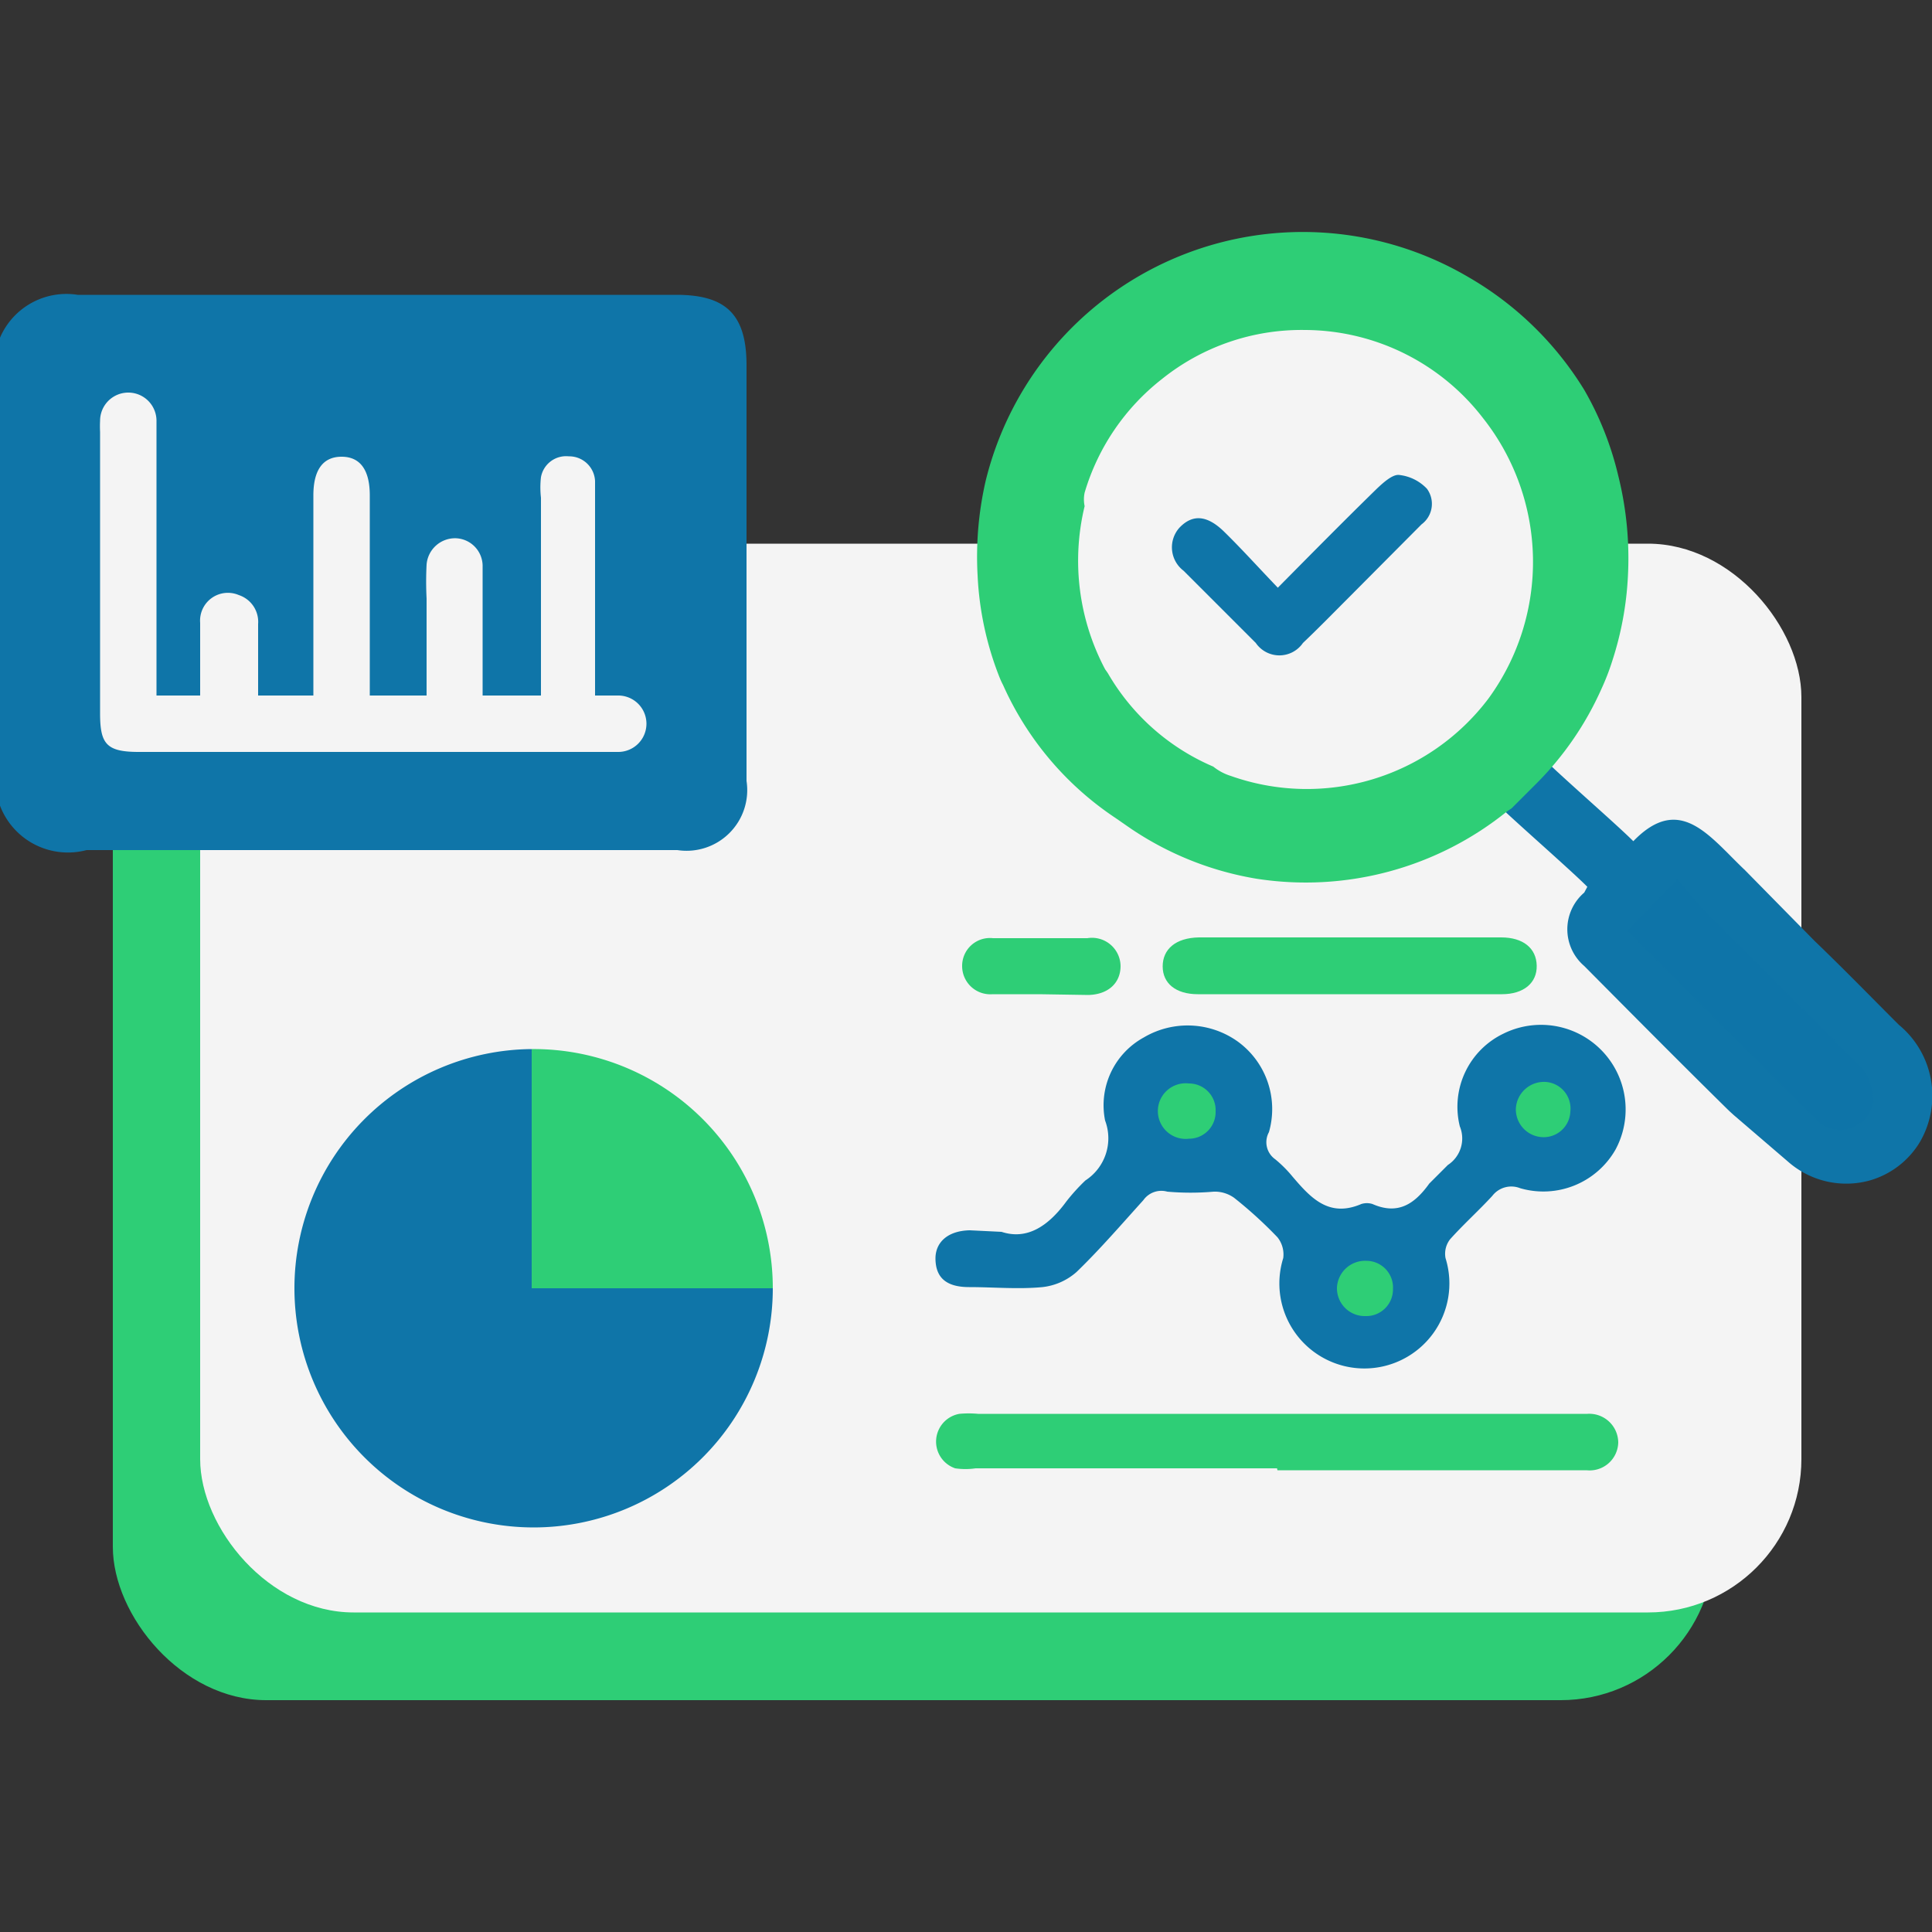 <svg xmlns="http://www.w3.org/2000/svg" viewBox="0 0 50 50"><rect x="0" y="0" width="50" height="50" fill="#333333" stroke="none"/><defs><style>.cls-1{isolation:isolate;}.cls-2{fill:#2ece76;}.cls-3{fill:#f4f4f4;}.cls-4,.cls-6{fill:#0f75a8;}.cls-5{fill:none;}.cls-6{mix-blend-mode:multiply;opacity:0.5;}</style></defs><g class="cls-1"><g id="Layer_1" data-name="Layer 1"><rect class="cls-2" x="2.92" y="16.34" width="41.44" height="27.66" rx="3.97"/><rect class="cls-3" x="5.18" y="14.07" width="41.44" height="27.66" rx="3.97"/><path class="cls-4" d="M2.24,22H17.53a1.57,1.57,0,0,0,1.79-1.79c0-1.53,0-9.41,0-10.76s-.57-1.82-1.82-1.82H4.16c-.72,0-1.44,0-2.15,0A1.87,1.87,0,0,0,0,8.74V20.85A1.88,1.88,0,0,0,2.24,22Z"/><path class="cls-3" d="M4,18H5.18c0-.62,0-1.25,0-1.88a.72.72,0,0,1,1-.72.73.73,0,0,1,.5.75V18H8.11V12.82c0-.66.25-1,.73-1s.73.34.73,1c0,1.55,0,3.09,0,4.64V18h1.47V15.49a8.61,8.61,0,0,1,0-.88.74.74,0,0,1,.76-.68.72.72,0,0,1,.69.74c0,.9,0,1.79,0,2.69V18H14c0-.17,0-.34,0-.52V12.88a2.32,2.32,0,0,1,0-.53.66.66,0,0,1,.72-.54.67.67,0,0,1,.68.64c0,.22,0,.45,0,.68V18L16,18a.73.73,0,1,1,0,1.46H3.59c-.84,0-1-.21-1-1V11.18a2.81,2.81,0,0,1,0-.29.73.73,0,0,1,1.46,0c0,.18,0,.36,0,.54V18Z"/><path class="cls-4" d="M25.92,31.88c.67.22,1.22-.16,1.68-.79a5,5,0,0,1,.49-.54A1.3,1.3,0,0,0,28.6,29a2,2,0,0,1,1-2.15,2.23,2.23,0,0,1,2.44.11,2.16,2.16,0,0,1,.8,2.34A.54.54,0,0,0,33,30a3.19,3.19,0,0,1,.45.45c.47.55.94,1.07,1.78.71a.48.48,0,0,1,.29,0c.66.29,1.09,0,1.47-.53l.48-.48a.82.82,0,0,0,.31-1,2.1,2.1,0,0,1,1.13-2.4,2.19,2.19,0,0,1,2.9,3,2.15,2.15,0,0,1-2.47,1,.62.62,0,0,0-.72.2c-.35.38-.74.73-1.09,1.12a.61.61,0,0,0-.12.49,2.2,2.2,0,1,1-4.2,0,.71.71,0,0,0-.15-.54A11.06,11.06,0,0,0,31.94,31a.86.86,0,0,0-.53-.16,6.89,6.89,0,0,1-1.2,0,.57.57,0,0,0-.62.22c-.57.63-1.12,1.27-1.73,1.86a1.6,1.6,0,0,1-.88.39c-.63.06-1.27,0-1.9,0s-.86-.28-.87-.72.32-.74.89-.75Z"/><path class="cls-2" d="M31.46,28.76a.69.69,0,0,0-.69-.72.72.72,0,1,0,0,1.43A.69.69,0,0,0,31.46,28.76Z"/><path class="cls-2" d="M40.64,28.77A.69.69,0,0,0,40,28a.73.73,0,0,0-.77.7.72.72,0,0,0,.74.73A.69.69,0,0,0,40.64,28.77Z"/><path class="cls-2" d="M36.05,33.36a.69.69,0,0,0-.68-.73.73.73,0,0,0-.77.7.72.72,0,0,0,.74.73A.69.69,0,0,0,36.05,33.36Z"/><path class="cls-2" d="M33.05,38h-7.8a1.84,1.84,0,0,1-.53,0,.73.73,0,0,1,.11-1.41,2.57,2.57,0,0,1,.48,0H41.08a.75.75,0,0,1,.8.74.74.74,0,0,1-.82.72h-8Z"/><path class="cls-2" d="M35,24.26h3.85c.57,0,.91.28.92.73s-.34.74-.9.74H31c-.57,0-.91-.28-.91-.72s.33-.74.94-.75Z"/><path class="cls-2" d="M26.9,25.73H25.69A.73.73,0,0,1,24.9,25a.72.72,0,0,1,.8-.72h2.44A.74.74,0,0,1,29,25c0,.44-.32.74-.84.75Z"/><path class="cls-5" d="M37.58,12.28a4.43,4.43,0,0,0-7.88,4,.61.61,0,0,1,.07.14,4.43,4.43,0,0,0,8.24-.9,4.37,4.37,0,0,0-.14-2.68A4.12,4.12,0,0,0,37.58,12.28Zm-.79,1.27-1.89,1.9c-.39.39-.78.79-1.18,1.17a.74.74,0,0,1-1.22,0l-1.87-1.87a.76.76,0,0,1-.1-1.12c.32-.33.75-.3,1.15.11s.9.94,1.39,1.45c.91-.92,1.73-1.75,2.57-2.57.16-.15.38-.36.55-.35a1.16,1.16,0,0,1,.74.34A.66.66,0,0,1,36.79,13.55Z"/><path class="cls-5" d="M33.77,7.47a7,7,0,1,0,6.94,7A7,7,0,0,0,33.77,7.47Zm4.71,10.58a5.89,5.89,0,0,1-6.67,2,1.37,1.37,0,0,1-.45-.24,5.77,5.77,0,0,1-2.73-2.42l-.07-.1A6,6,0,0,1,28,13.1a.86.86,0,0,1,0-.35,5.83,5.83,0,0,1,2-2.94,5.77,5.77,0,0,1,3.7-1.27,5.84,5.84,0,0,1,4.61,2.28A6,6,0,0,1,38.48,18.05Z"/><path class="cls-5" d="M44.15,23.6c-.27-.27-.49-.57-.74-.85L42,24.17a4.73,4.73,0,0,1,.57.41c1.45,1.43,2.89,2.89,4.34,4.33a.87.87,0,0,0,1.54-.37,1.27,1.27,0,0,0-.36-.93C46.82,26.25,45.47,24.93,44.15,23.6Z"/><path class="cls-4" d="M49.14,26.52c-.73-.73-1.44-1.46-2.18-2.17l-1.8-1.83c-.92-.87-1.68-2-2.89-.75-.48-.48-2-1.79-2.48-2.29L38.6,20.67c.48.48,2,1.8,2.48,2.28L41,23.1A1.25,1.25,0,0,0,41,25c1.24,1.25,2.48,2.5,3.74,3.74l.12.11,1.41,1.21a2.28,2.28,0,0,0,2.12.49,2.23,2.23,0,0,0,1.3-1A2.38,2.38,0,0,0,49.14,26.52Z"/><path class="cls-6" d="M48.48,28.54a.87.87,0,0,1-1.54.37c-1.45-1.44-2.89-2.9-4.34-4.33-.18-.17-.48-.5-.48-.5l1.29-1.33c.25.28.47.58.74.85,1.32,1.33,2.67,2.65,4,4A1.27,1.27,0,0,1,48.48,28.54Z"/><path class="cls-2" d="M41.44,17.84a6.13,6.13,0,0,0,.29-.75,8.4,8.4,0,0,0,.4-2.17h0a8.81,8.81,0,0,0-.25-2.61A8.21,8.21,0,0,0,41,10.09a8.5,8.5,0,0,0-3-2.92,8.45,8.45,0,0,0-12.49,5.27,8.77,8.77,0,0,0-.21,2.45v0a8.19,8.19,0,0,0,.56,2.62,2.14,2.14,0,0,0,.1.22,8.1,8.1,0,0,0,2.91,3.44l.39.27a8.21,8.21,0,0,0,3.25,1.3A8.29,8.29,0,0,0,39,21l.12-.08.64-.64A8.15,8.15,0,0,0,41.44,17.84Z"/><path class="cls-3" d="M38.38,10.82a5.84,5.84,0,0,0-4.61-2.28,5.77,5.77,0,0,0-3.7,1.27,5.83,5.83,0,0,0-2,2.94.86.86,0,0,0,0,.35,6,6,0,0,0,.53,4.22l.07.1a5.77,5.77,0,0,0,2.73,2.42,1.37,1.37,0,0,0,.45.24,5.89,5.89,0,0,0,6.67-2A6,6,0,0,0,38.38,10.82Z"/><path class="cls-4" d="M36.19,12.29c-.17,0-.39.2-.55.35-.84.82-1.66,1.65-2.57,2.57-.49-.51-.93-1-1.39-1.45s-.83-.44-1.15-.11a.76.76,0,0,0,.1,1.12l1.87,1.87a.74.74,0,0,0,1.22,0c.4-.38.79-.78,1.18-1.17l1.89-1.9a.66.66,0,0,0,.14-.92A1.16,1.16,0,0,0,36.19,12.29Z"/><path class="cls-4" d="M13.76,27.15A6.19,6.19,0,1,0,20,33.34H13.76Z"/><path class="cls-2" d="M13.76,27.15v6.19H20A6.19,6.19,0,0,0,13.76,27.15Z"/></g></g></svg>
